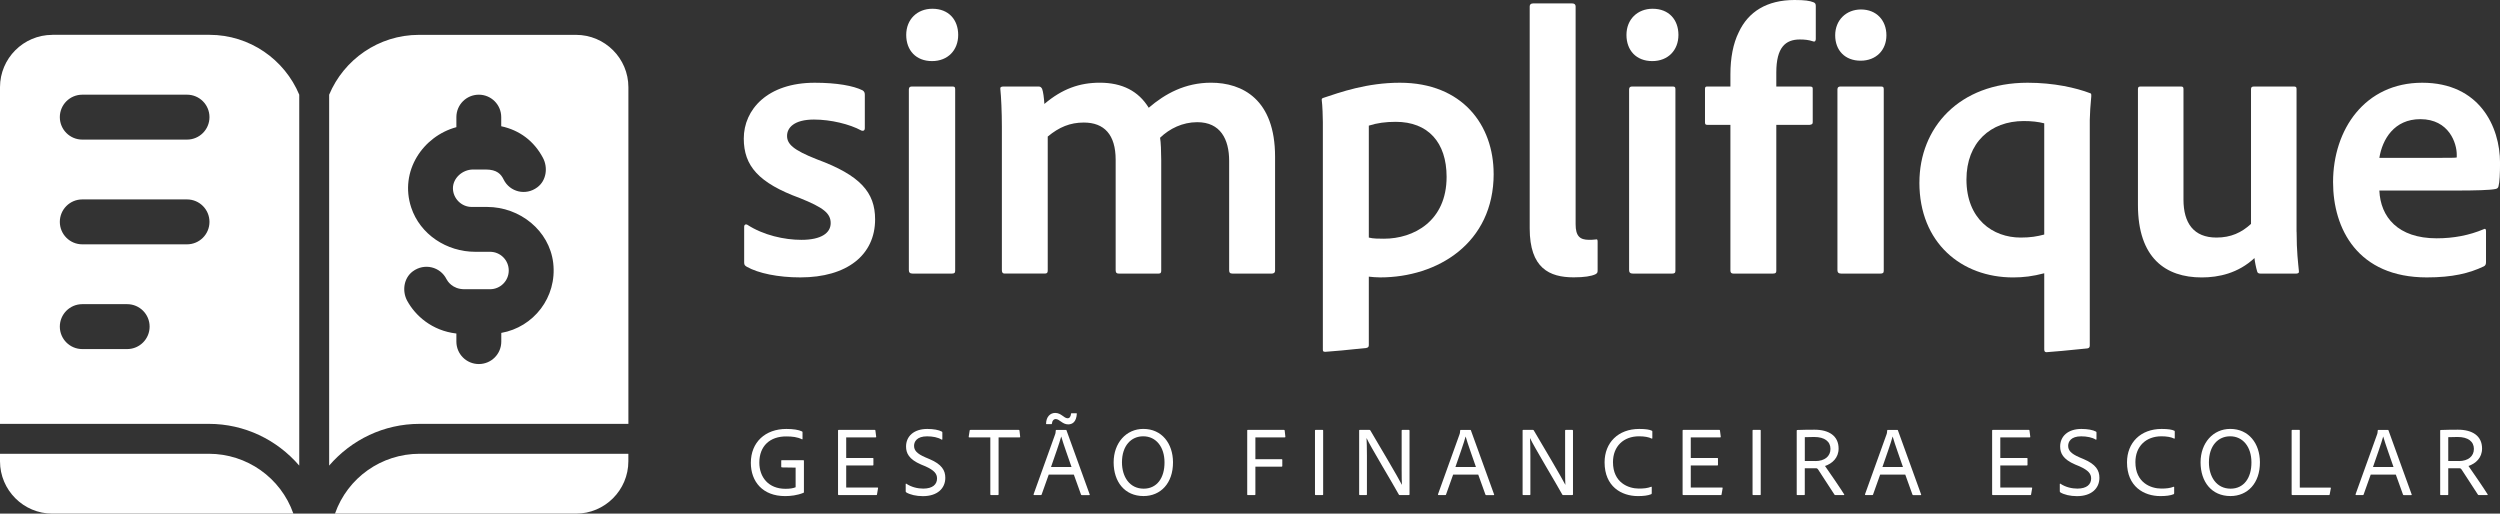 <?xml version="1.0" encoding="UTF-8"?>
<svg id="Layer_2" data-name="Layer 2" xmlns="http://www.w3.org/2000/svg" viewBox="0 0 768.11 157.81">
  <rect x="0" y="0" width="768.11" height="157.81" fill="#333333" stroke="none"/>
  <defs>
    <style>
      .cls-1 {
        fill: #fff;
        stroke-width: 0px;
      }
    </style>
  </defs>
  <g id="Layer_1-2" data-name="Layer 1">
    <g>
      <g>
        <path class="cls-1" d="M250.1,36.73c-6.18,0-8.28,2.56-8.28,5.01s1.75,4.31,9.21,7.23c13.29,4.9,17.84,10.14,17.84,18.42,0,10.96-8.63,17.84-22.97,17.84-6.88,0-12.94-1.28-16.44-3.26-.58-.35-.82-.58-.82-1.28v-11.08c0-.58.47-.82.93-.58,5.01,3.26,11.43,4.66,16.67,4.66,6.06,0,8.98-2.1,8.98-5.13s-2.22-4.78-9.44-7.69c-12.71-4.66-17.26-9.91-17.26-18.31,0-8.86,7.23-17.14,21.8-17.14,6.76,0,11.89.93,14.69,2.33.58.35.7.82.7,1.4v10.26c0,.58-.35.93-1.05.7-3.61-1.98-9.44-3.38-14.57-3.38Z"/>
        <path class="cls-1" d="M278.43,10.73c0-4.78,3.38-8.04,8.04-8.04,5.01,0,7.93,3.38,7.93,8.04s-3.15,8.04-8.04,8.04-7.93-3.26-7.93-8.04ZM279.25,27.4c0-.58.35-.82.93-.82h12.36c.7,0,.93.12.93.82v55.73c0,.7-.23.93-1.05.93h-12.01c-.82,0-1.17-.35-1.17-1.05V27.4Z"/>
        <path class="cls-1" d="M308.75,84.06c-.7,0-.93-.35-.93-1.05v-44.07c0-4.55-.23-9.33-.47-11.54-.12-.58.23-.82.93-.82h10.73c.58,0,.82.12,1.17.7.35.93.58,2.8.7,4.66,5.48-4.66,10.84-6.53,17.02-6.53,6.88,0,11.89,2.56,15.04,7.7,5.01-4.31,11.19-7.7,19.12-7.7,9.68,0,19.7,5.13,19.7,22.74v34.98c0,.7-.47.93-1.05.93h-12.01c-.82,0-1.05-.35-1.05-1.05v-33.58c0-6.65-2.68-11.89-9.79-11.89-4.55,0-8.51,1.98-11.43,4.78.23,1.28.35,4.43.35,6.88v33.93c0,.58-.12.93-.82.93h-12.13c-.7,0-1.05-.23-1.05-1.05v-33.93c0-7.7-3.5-11.43-9.79-11.43-4.2,0-7.58,1.4-11.08,4.31v41.16c0,.7-.23.93-.93.93h-12.24Z"/>
        <path class="cls-1" d="M458.92,53.4c0,21.34-17.25,31.83-34.86,31.83-1.28,0-2.45-.12-3.5-.23v20.99c0,.47-.12.82-.82.93-4.08.47-11.89,1.17-12.48,1.17-.7,0-.82-.12-.82-.7V37.54c0-1.4-.12-5.25-.35-6.88,0-.12,0-.47.47-.58,5.25-1.75,13.41-4.66,23.55-4.66,19.24,0,28.8,13.06,28.8,27.98ZM420.56,38.59v34.4c1.28.35,3.15.35,4.66.35,9.09,0,19.24-5.36,19.24-19,0-10.61-5.71-16.91-15.62-16.91-3.15,0-5.71.35-8.28,1.17Z"/>
        <path class="cls-1" d="M469.99,1.98c0-.58.35-.93,1.05-.93h12.01c.7,0,1.05.35,1.05.93v66.92c0,3.61,1.28,4.78,4.08,4.78.93,0,1.17,0,2.21-.12.35-.12.47.12.47.7v8.74c0,.82-.12.93-.7,1.28-1.28.58-3.38.93-6.65.93-7.46,0-13.52-2.8-13.52-15.04V1.98Z"/>
        <path class="cls-1" d="M499.72,10.73c0-4.78,3.38-8.04,8.04-8.04,5.01,0,7.93,3.38,7.93,8.04s-3.15,8.04-8.04,8.04-7.93-3.26-7.93-8.04ZM500.54,27.4c0-.58.35-.82.93-.82h12.36c.7,0,.93.12.93.82v55.73c0,.7-.23.93-1.05.93h-12.01c-.82,0-1.17-.35-1.17-1.05V27.4Z"/>
        <path class="cls-1" d="M524.55,38.36c-.58,0-.7-.23-.7-.82v-10.26c0-.58.23-.7.7-.7h7.11v-3.73c0-5.01.82-9.44,2.56-12.94,2.92-6.3,8.63-9.91,17.14-9.91,3.15,0,4.66.23,5.83.7.58.23.7.58.7,1.17v10.14c0,.47-.23.93-.82.7-1.4-.47-2.68-.58-4.08-.58-4.43,0-7.23,2.45-7.23,10.14v4.31h10.26c.82,0,.93.23.93.7v10.26c0,.58-.23.7-.93.82h-10.26v44.77c0,.58-.12.93-1.05.93h-12.12c-.7,0-.93-.35-.93-.93v-44.77h-7.11ZM563.85,10.84c0-4.66,3.38-7.93,7.93-7.93,4.78,0,7.81,3.38,7.81,7.93s-3.15,7.81-7.93,7.81-7.81-3.15-7.81-7.81ZM564.55,27.4c0-.58.35-.82.93-.82h12.36c.7,0,.93.12.93.82v55.73c0,.7-.23.93-1.05.93h-12.01c-.82,0-1.17-.35-1.17-1.05V27.4Z"/>
        <path class="cls-1" d="M589.73,56.08c0-16.79,12.12-30.66,33.23-30.66,8.04,0,14.81,1.52,19.35,3.26.23.12.23.35.23.82-.23,2.1-.47,5.95-.47,7.35v69.26c0,.47-.12.82-.7.93-4.2.47-12.13,1.17-12.59,1.17-.58,0-.7-.35-.7-.93v-23.32c-3.5.93-6.41,1.28-9.56,1.28-15.86,0-28.8-10.61-28.8-29.15ZM628.09,37.89c-1.87-.47-3.85-.7-6.3-.7-10.26,0-17.61,6.65-17.61,17.96,0,12.13,8.04,17.84,16.67,17.84,3.03,0,5.01-.35,7.23-.93v-34.16Z"/>
        <path class="cls-1" d="M705.62,71.24c0,6.06.47,9.56.7,12.01.12.58-.23.82-.93.82h-10.73c-.82,0-1.05-.23-1.17-.7-.35-1.17-.7-2.91-.82-4.08-5.01,4.66-10.96,5.95-16.21,5.95-11.08,0-19.59-5.95-19.59-22.27V27.4c0-.7.23-.82.93-.82h12.24c.7,0,.82.23.82.82v33.93c0,7.23,3.15,11.66,10.14,11.66,4.43,0,7.7-1.52,10.61-4.2V27.4c0-.58.23-.82.93-.82h12.24c.7,0,.82.23.82.82v43.84Z"/>
        <path class="cls-1" d="M731.04,58.53c.35,8.16,5.71,14.69,17.61,14.69,5.25,0,10.03-.93,14.46-2.8.35-.23.7-.12.7.47v9.68c0,.7-.23,1.05-.7,1.28-4.43,2.1-9.56,3.38-17.49,3.38-21.22,0-28.8-14.92-28.8-29.26,0-16.21,9.79-30.55,27.4-30.55s23.9,13.52,23.9,24.6c0,3.26-.12,5.95-.47,7.23-.12.47-.35.7-.93.82-1.63.35-6.3.47-12.01.47h-23.67ZM748.41,48.5c4.43,0,5.95,0,6.41-.12v-.93c0-3.38-2.33-10.84-11.19-10.84-8.04,0-11.66,6.18-12.59,11.89h17.37Z"/>
      </g>
      <g>
        <path class="cls-1" d="M240.24,143.6c-.15-.03-.21-.06-.21-.21v-1.85c0-.12.09-.15.18-.15h6.58c.18,0,.21.06.21.18v9.61c.03.12-.03.18-.15.24-1.97.79-3.97,1-5.64,1-6.88,0-10.52-4.45-10.52-10.21,0-6.36,4.45-10.42,10.91-10.42,2.06,0,3.73.24,4.82.76.12.06.15.15.15.3v2c0,.15-.09.18-.18.12-1.36-.7-3.03-.88-4.73-.88-5.15-.06-8.36,3-8.36,8.03,0,4.45,2.76,8.06,8.03,8.06,1.36,0,2.33-.15,3.12-.48v-6.03l-4.21-.06Z"/>
        <path class="cls-1" d="M269.45,151.93c-.03.15-.09.18-.21.18h-11.52c-.21,0-.24-.06-.24-.24v-19.58c0-.15.06-.21.21-.21h11.06c.15,0,.18.03.21.18l.24,1.91c.03.12,0,.21-.15.21h-9.06v6.33h8.18c.12,0,.18.06.18.18v1.94c0,.15-.09.18-.18.18h-8.18v6.79h9.64c.15,0,.18.06.15.18l-.33,1.94Z"/>
        <path class="cls-1" d="M278.45,151.26c-.15-.06-.18-.18-.18-.36v-2.18c0-.12.09-.18.21-.09,1.58,1.06,3.52,1.49,5.18,1.49,2.91,0,4.24-1.3,4.24-3.12,0-1.42-.82-2.49-3.58-3.73l-1.33-.55c-3.76-1.61-4.61-3.51-4.61-5.54,0-3.15,2.42-5.39,6.52-5.39,1.91,0,3.55.3,4.48.82.12.06.15.15.15.3v2.03c0,.12-.09.21-.24.12-1.06-.67-2.73-1-4.45-1-3.15,0-4,1.64-4,2.91,0,1.36.79,2.39,3.48,3.55l1.3.55c3.73,1.58,4.82,3.45,4.82,5.73,0,3.27-2.45,5.64-6.88,5.64-2.09,0-3.94-.45-5.12-1.15Z"/>
        <path class="cls-1" d="M304.27,134.38h-6.49c-.12,0-.18-.06-.15-.21l.3-1.91c.03-.12.09-.18.24-.18h14.82c.15,0,.21.06.24.21l.21,1.88c.03.15-.03.21-.15.21h-6.48v17.49c0,.18-.06.24-.21.24h-2.09c-.15,0-.24-.06-.24-.21v-17.52Z"/>
        <path class="cls-1" d="M322.22,145.81l-2.18,6.12c-.03.12-.09.18-.24.18h-2.06c-.15,0-.21-.09-.18-.24l6.61-18.39c.09-.24.18-.46.21-1.24,0-.09.06-.15.15-.15h2.97c.12,0,.15.03.18.15l7.12,19.67c.06.12.03.21-.12.21h-2.3c-.12,0-.18-.06-.24-.15l-2.21-6.15h-7.7ZM321.58,130.32c-.15,0-.18-.06-.18-.15.03-2.06,1.24-3.3,2.79-3.3,1.88,0,2.7,1.64,3.82,1.64.64,0,.97-.54,1.06-1.39,0-.09.03-.15.15-.15h1.45c.12,0,.18.03.18.15-.15,2.49-1.33,3.27-2.67,3.27-1.79,0-2.64-1.64-3.82-1.64-.58,0-1.09.49-1.18,1.45,0,.06-.06.12-.15.12h-1.45ZM329.22,143.48c-.67-1.97-2.58-7.27-3.15-9.33h-.03c-.52,1.94-1.97,6-3.12,9.33h6.3Z"/>
        <path class="cls-1" d="M360.4,141.99c.03,6.51-3.82,10.42-9.06,10.42-5.79,0-9.18-4.39-9.18-10.36s3.85-10.27,9.12-10.27c5.7,0,9.09,4.49,9.12,10.21ZM351.4,150.14c4.03,0,6.42-3.27,6.39-8.09,0-4.7-2.58-8-6.55-8-3.64,0-6.52,2.82-6.52,8,0,4.39,2.3,8.09,6.67,8.09Z"/>
        <path class="cls-1" d="M385.71,151.9c0,.15-.06.21-.18.21h-2.18c-.12,0-.15-.09-.15-.21v-19.64c0-.12.03-.18.18-.18h11.12c.12,0,.18.06.21.18l.21,1.91c.03.15-.03.21-.18.21h-9.03v6.7h8.06c.15,0,.21.06.21.18v1.94c0,.12-.09.18-.21.18h-8.06v8.52Z"/>
        <path class="cls-1" d="M406.53,151.9c0,.15-.03.21-.18.21h-2.12c-.15,0-.21-.06-.21-.21v-19.61c0-.15.06-.21.18-.21h2.15c.12,0,.18.06.18.18v19.64Z"/>
        <path class="cls-1" d="M417.8,152.11c-.12,0-.21-.03-.21-.21v-19.64c0-.12.03-.18.18-.18h3c.15,0,.18.06.27.18,2.64,4.46,8.46,14.3,9.67,16.67h.03c-.06-.82-.09-1.97-.09-4.61v-12.03c0-.15.06-.21.21-.21h2c.15,0,.21.09.21.24v19.58c0,.15-.06.21-.27.21h-2.7c-.18,0-.27-.03-.33-.18-1.36-2.55-8.91-15.06-9.88-17.3h-.03c.06,1.18.12,2.67.12,5.33v11.94c0,.15-.06.21-.18.21h-2Z"/>
        <path class="cls-1" d="M446.47,145.81l-2.18,6.12c-.03.12-.09.18-.24.18h-2.06c-.15,0-.21-.09-.18-.24l6.61-18.39c.09-.24.18-.46.21-1.24,0-.09.06-.15.15-.15h2.97c.12,0,.15.03.18.15l7.12,19.67c.06.12.03.21-.12.21h-2.3c-.12,0-.18-.06-.24-.15l-2.21-6.15h-7.7ZM453.47,143.48c-.67-1.97-2.58-7.27-3.15-9.33h-.03c-.52,1.94-1.97,6-3.12,9.33h6.3Z"/>
        <path class="cls-1" d="M468.02,152.11c-.12,0-.21-.03-.21-.21v-19.64c0-.12.03-.18.18-.18h3c.15,0,.18.06.27.18,2.64,4.46,8.46,14.3,9.67,16.67h.03c-.06-.82-.09-1.97-.09-4.61v-12.03c0-.15.06-.21.21-.21h2c.15,0,.21.09.21.24v19.58c0,.15-.06.21-.27.21h-2.7c-.18,0-.27-.03-.33-.18-1.36-2.55-8.91-15.06-9.88-17.3h-.03c.06,1.18.12,2.67.12,5.33v11.94c0,.15-.06.21-.18.21h-2Z"/>
        <path class="cls-1" d="M507.48,151.54c0,.15-.03.27-.15.3-1,.42-2.39.58-4.09.58-5.06,0-10.24-2.94-10.24-10.36,0-6.06,4.18-10.27,10.64-10.27,2.03,0,3.21.21,3.88.54.09.03.15.12.15.24v2.03c0,.18-.12.18-.21.15-.85-.45-2.21-.7-3.88-.7-4.76,0-8,3.09-8,7.94,0,6.33,4.76,8.12,7.94,8.12,1.55,0,2.67-.12,3.79-.55.12-.03.18-.03.18.12v1.85Z"/>
        <path class="cls-1" d="M528.94,151.93c-.03.15-.09.18-.21.18h-11.52c-.21,0-.24-.06-.24-.24v-19.58c0-.15.06-.21.21-.21h11.06c.15,0,.18.03.21.18l.24,1.91c.03.12,0,.21-.15.21h-9.06v6.33h8.18c.12,0,.18.06.18.18v1.94c0,.15-.09.18-.18.18h-8.18v6.79h9.64c.15,0,.18.06.15.18l-.33,1.94Z"/>
        <path class="cls-1" d="M540.97,151.9c0,.15-.03.21-.18.21h-2.12c-.15,0-.21-.06-.21-.21v-19.61c0-.15.06-.21.18-.21h2.15c.12,0,.18.06.18.18v19.64Z"/>
        <path class="cls-1" d="M552.21,152.11c-.12,0-.18-.03-.18-.18v-19.58c0-.15.03-.24.18-.24,1.7-.06,3.24-.09,5.27-.09,4.46,0,7.42,1.91,7.42,5.79,0,2.85-1.94,4.61-4.18,5.36,1.03,1.42,5.09,7.39,5.88,8.7.06.12.06.24-.09.24h-2.54c-.18,0-.24-.03-.33-.12-.94-1.42-3.45-5.3-4.97-7.64-.24-.36-.39-.48-.7-.48h-3.46v8.06c0,.12-.06.18-.18.18h-2.12ZM557.76,141.66c2.88,0,4.64-1.48,4.64-3.73s-1.76-3.67-5-3.67c-1.15,0-2.27.03-2.88.06v7.33h3.24Z"/>
        <path class="cls-1" d="M577.67,145.81l-2.18,6.12c-.03.12-.09.18-.24.18h-2.06c-.15,0-.21-.09-.18-.24l6.61-18.39c.09-.24.18-.46.21-1.24,0-.09.06-.15.15-.15h2.97c.12,0,.15.03.18.15l7.12,19.67c.06.12.03.21-.12.21h-2.3c-.12,0-.18-.06-.24-.15l-2.21-6.15h-7.7ZM584.67,143.48c-.67-1.97-2.58-7.27-3.15-9.33h-.03c-.52,1.94-1.97,6-3.12,9.33h6.3Z"/>
        <path class="cls-1" d="M624.04,151.93c-.03.15-.09.18-.21.18h-11.52c-.21,0-.24-.06-.24-.24v-19.58c0-.15.06-.21.21-.21h11.06c.15,0,.18.03.21.18l.24,1.91c.03.12,0,.21-.15.21h-9.06v6.33h8.18c.12,0,.18.06.18.18v1.94c0,.15-.09.18-.18.18h-8.18v6.79h9.64c.15,0,.18.06.15.18l-.33,1.94Z"/>
        <path class="cls-1" d="M633.04,151.26c-.15-.06-.18-.18-.18-.36v-2.18c0-.12.09-.18.21-.09,1.58,1.06,3.52,1.49,5.18,1.49,2.91,0,4.24-1.3,4.24-3.12,0-1.42-.82-2.49-3.58-3.73l-1.33-.55c-3.76-1.61-4.61-3.51-4.61-5.54,0-3.15,2.42-5.39,6.52-5.39,1.91,0,3.55.3,4.49.82.12.06.15.15.15.3v2.03c0,.12-.09.21-.24.12-1.06-.67-2.73-1-4.46-1-3.15,0-4,1.64-4,2.91,0,1.36.79,2.39,3.48,3.55l1.3.55c3.73,1.58,4.82,3.45,4.82,5.73,0,3.27-2.46,5.64-6.88,5.64-2.09,0-3.94-.45-5.12-1.15Z"/>
        <path class="cls-1" d="M667.99,151.54c0,.15-.03.27-.15.3-1,.42-2.39.58-4.09.58-5.06,0-10.24-2.94-10.24-10.36,0-6.06,4.18-10.27,10.64-10.27,2.03,0,3.21.21,3.88.54.09.03.15.12.15.24v2.03c0,.18-.12.18-.21.15-.85-.45-2.21-.7-3.88-.7-4.76,0-8,3.09-8,7.94,0,6.33,4.76,8.12,7.94,8.12,1.55,0,2.67-.12,3.79-.55.12-.03.18-.03.18.12v1.85Z"/>
        <path class="cls-1" d="M694.35,141.99c.03,6.51-3.82,10.42-9.06,10.42-5.79,0-9.18-4.39-9.18-10.36s3.85-10.27,9.12-10.27c5.7,0,9.09,4.49,9.12,10.21ZM685.35,150.14c4.03,0,6.42-3.27,6.39-8.09,0-4.7-2.58-8-6.54-8-3.64,0-6.52,2.82-6.52,8,0,4.39,2.3,8.09,6.67,8.09Z"/>
        <path class="cls-1" d="M704.33,152.11c-.18,0-.24-.09-.24-.24v-19.58c0-.12.03-.21.18-.21h2.18c.12,0,.15.06.15.18v17.55h9.39c.15,0,.18.09.15.18l-.36,1.94c-.03.15-.12.18-.24.18h-11.21Z"/>
        <path class="cls-1" d="M728.39,145.81l-2.18,6.12c-.03.12-.09.18-.24.18h-2.06c-.15,0-.21-.09-.18-.24l6.61-18.39c.09-.24.18-.46.21-1.24,0-.09.06-.15.15-.15h2.97c.12,0,.15.03.18.15l7.12,19.67c.06.12.03.21-.12.21h-2.3c-.12,0-.18-.06-.24-.15l-2.21-6.15h-7.7ZM735.39,143.48c-.67-1.97-2.58-7.27-3.15-9.33h-.03c-.52,1.94-1.97,6-3.12,9.33h6.3Z"/>
        <path class="cls-1" d="M749.91,152.11c-.12,0-.18-.03-.18-.18v-19.58c0-.15.03-.24.18-.24,1.7-.06,3.24-.09,5.27-.09,4.46,0,7.42,1.91,7.42,5.79,0,2.85-1.94,4.61-4.18,5.36,1.03,1.42,5.09,7.39,5.88,8.7.06.12.06.24-.09.24h-2.54c-.18,0-.24-.03-.33-.12-.94-1.42-3.45-5.3-4.97-7.64-.24-.36-.39-.48-.7-.48h-3.46v8.06c0,.12-.06.18-.18.18h-2.12ZM755.45,141.66c2.88,0,4.64-1.48,4.64-3.73s-1.76-3.67-5-3.67c-1.15,0-2.27.03-2.88.06v7.33h3.24Z"/>
      </g>
      <path class="cls-1" d="M16.09,10.71C7.22,10.71,0,17.92,0,26.8v103.43h64.18c10.94,0,20.91,4.87,27.76,12.82V29.09c-4.5-10.76-15.17-18.39-27.58-18.39H16.09ZM128.71,10.71c-12.41,0-23.08,7.63-27.58,18.39v113.95c6.85-7.95,16.82-12.82,27.76-12.82h64.18V26.8c0-8.87-7.22-16.09-16.09-16.09h-48.27ZM25.28,29.09h32.18c3.81,0,6.9,3.09,6.9,6.9s-3.09,6.9-6.9,6.9H25.28c-3.81,0-6.9-3.09-6.9-6.9s3.09-6.9,6.9-6.9ZM147.1,29.09c3.82,0,6.9,3.08,6.9,6.9v2.8c5.61,1.2,10.06,4.51,12.82,9.71,1.61,3.03,1.02,7.03-1.74,9.05-3.54,2.67-8.46,1.43-10.34-2.39-.78-1.61-2.02-3.08-5.51-3.08h-3.87c-3.31,0-6.2,2.67-6.2,5.75s2.57,5.75,5.75,5.75h4.74c10.07,0,19.12,7.22,20.32,17.19,1.24,10.62-6.07,19.77-15.95,21.51v2.67c0,3.82-3.08,6.9-6.9,6.9s-6.9-3.08-6.9-6.9v-2.48c-7.54-.87-12.64-5.52-15.12-10.07-1.61-2.99-1.06-6.94,1.7-9.01,3.59-2.67,8.5-1.43,10.39,2.39.28.51,1.74,3.08,5.51,3.08h7.86c3.17,0,5.75-2.57,5.75-5.75s-2.57-5.75-5.75-5.75h-4.55c-8.73,0-16.91-5.29-19.67-13.61-3.68-11.17,3.63-21.92,13.88-24.68v-3.08c0-3.82,3.08-6.9,6.9-6.9ZM25.28,61.27h32.18c3.81,0,6.9,3.09,6.9,6.9s-3.09,6.9-6.9,6.9H25.28c-3.81,0-6.9-3.09-6.9-6.9s3.09-6.9,6.9-6.9ZM25.28,93.45h13.79c3.81,0,6.9,3.09,6.9,6.9s-3.09,6.9-6.9,6.9h-13.79c-3.81,0-6.9-3.09-6.9-6.9s3.09-6.9,6.9-6.9ZM0,139.42v2.3c0,8.87,7.22,16.09,16.09,16.09h74.05c-3.86-11.03-14.29-18.39-25.97-18.39H0ZM128.89,139.42c-11.68,0-22.1,7.35-25.97,18.39h74.05c8.87,0,16.09-7.22,16.09-16.09v-2.3h-64.18Z"/>
    </g>
  </g>
</svg>
